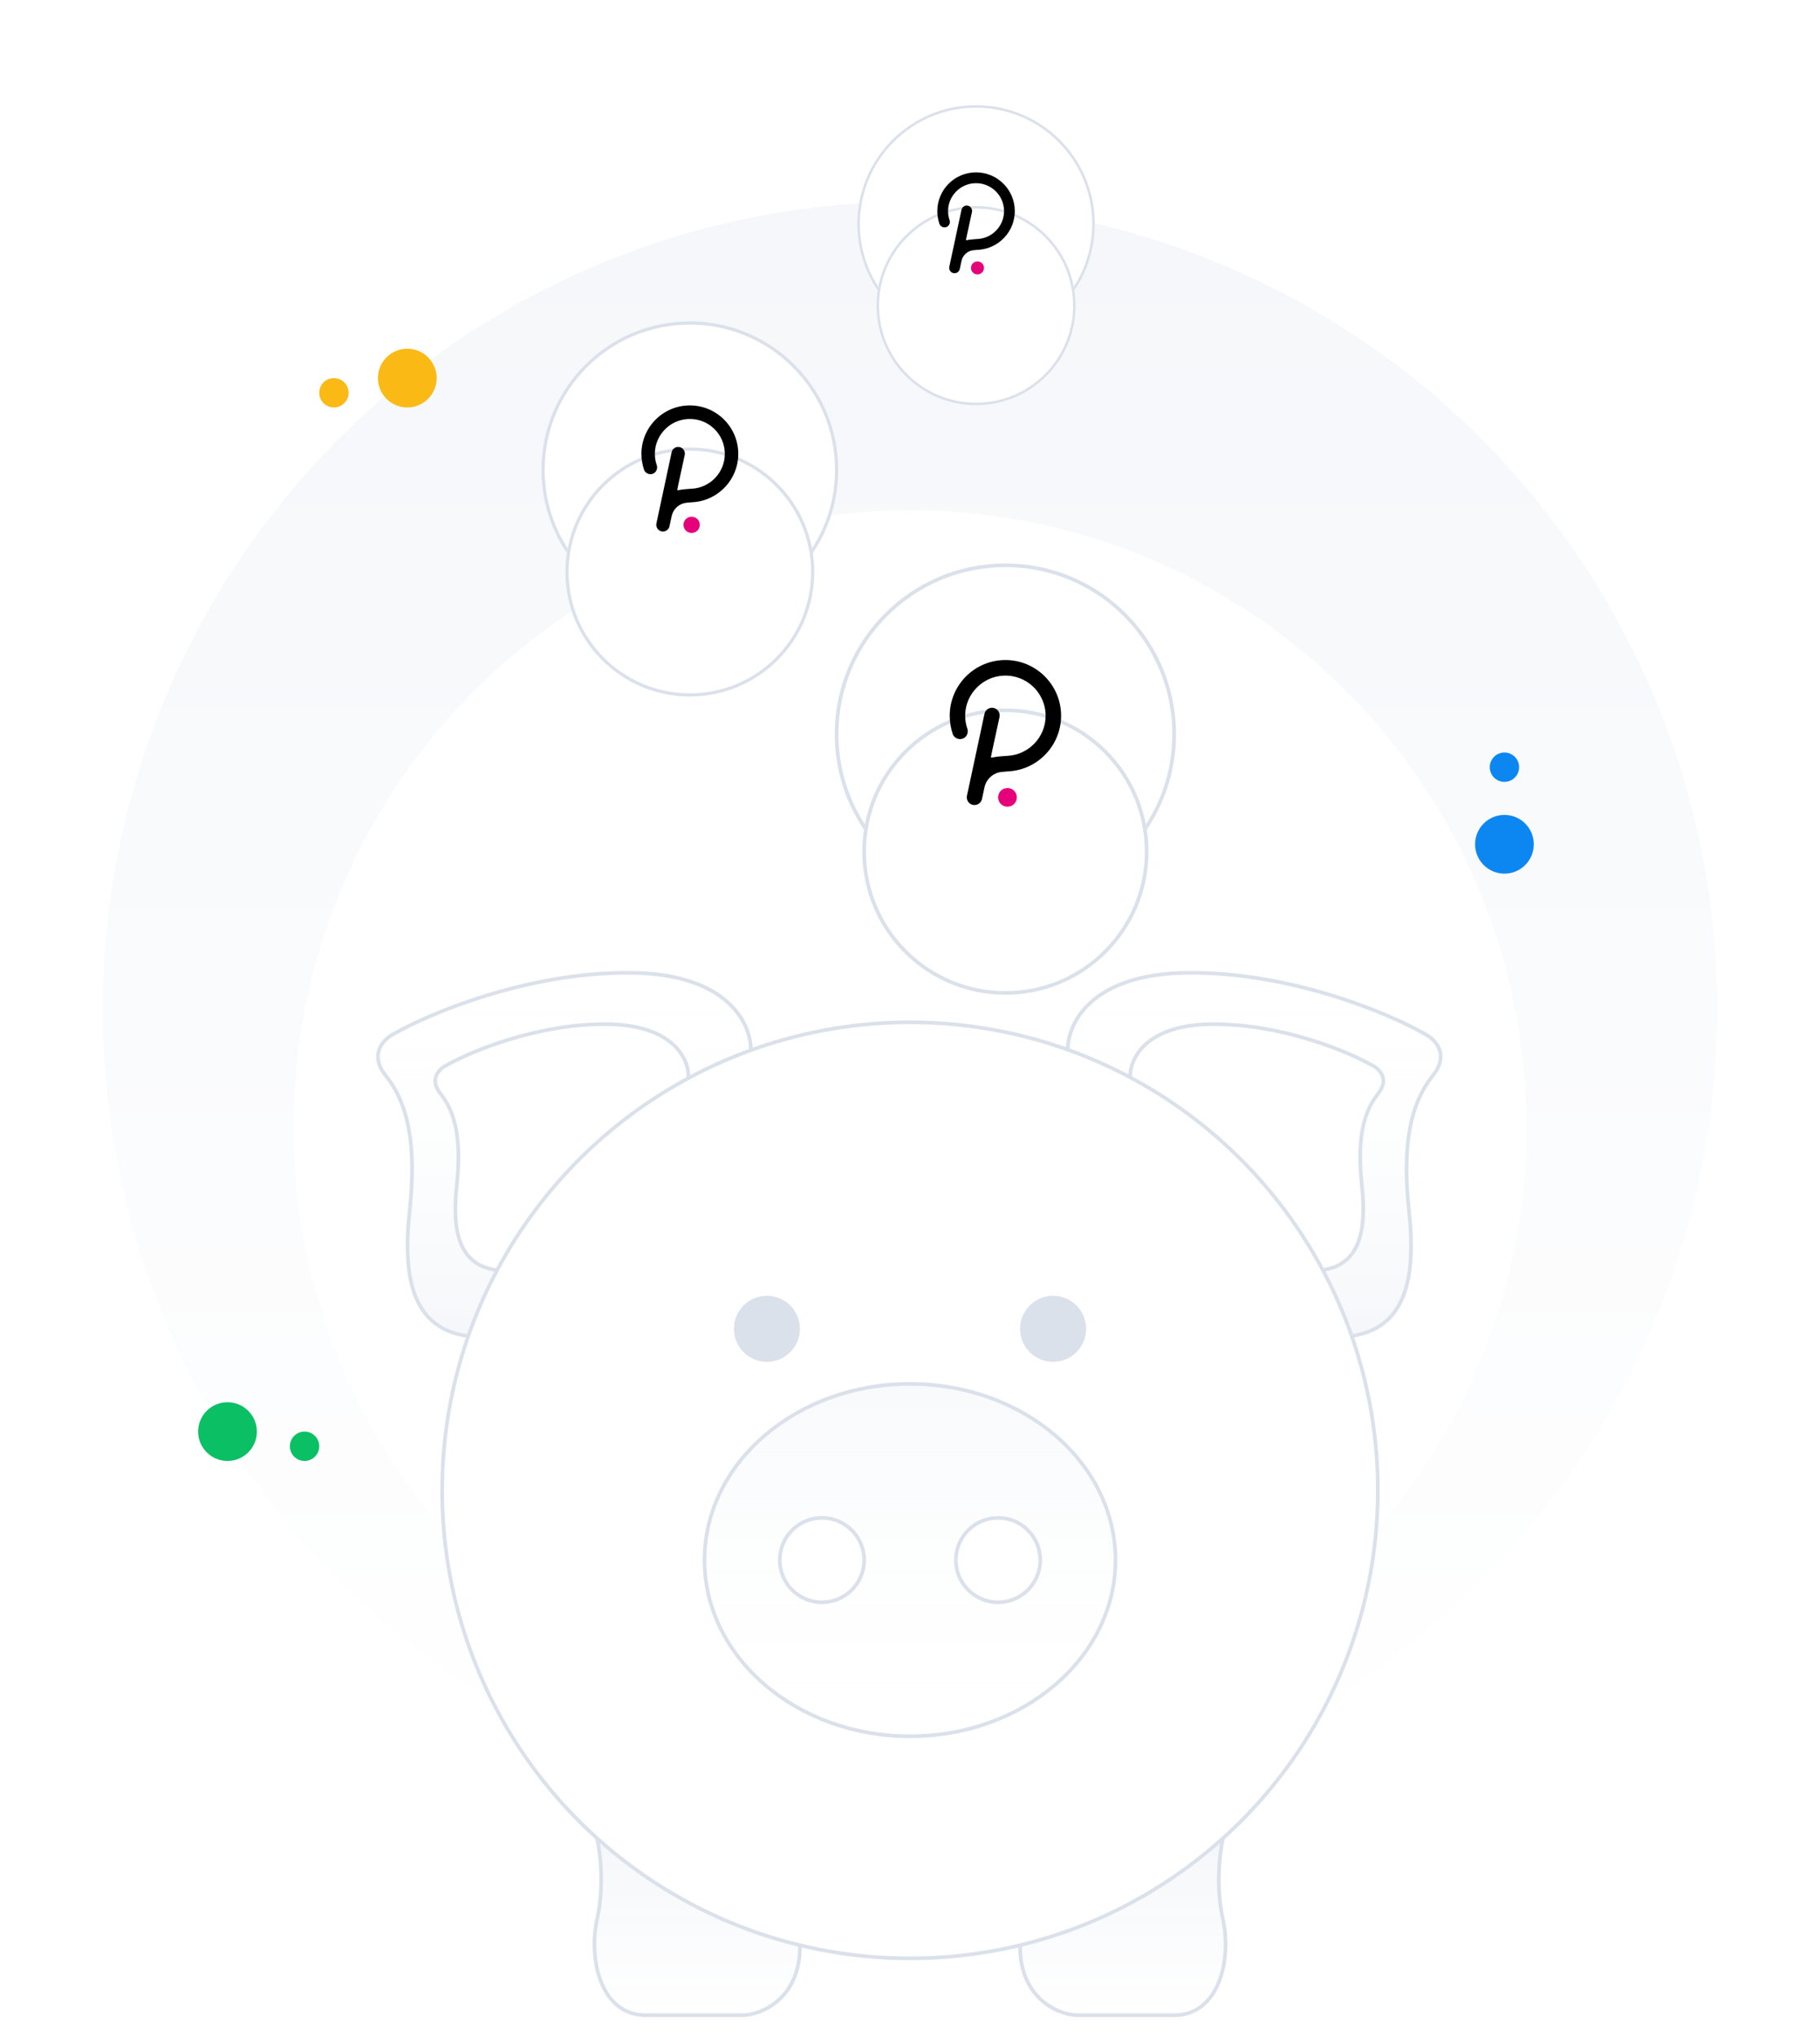 <svg width="496" height="555" viewBox="0 0 496 555" fill="none" xmlns="http://www.w3.org/2000/svg">
<circle cx="248" cy="275" r="220" fill="url(#paint0_linear_630_10509)"/>
<g filter="url(#filter0_d_630_10509)">
<circle cx="248" cy="275" r="168" fill="white"/>
</g>
<circle r="8" transform="matrix(-1 0 0 1 62 390)" fill="#0ABF64"/>
<circle r="4" transform="matrix(-1 0 0 1 83 394)" fill="#0ABF64"/>
<circle r="8" transform="matrix(-1 0 0 1 410 230)" fill="#0C87F2"/>
<circle r="4" transform="matrix(-1 0 0 1 410 209)" fill="#0C87F2"/>
<circle r="8" transform="matrix(-1 0 0 1 111 103)" fill="#FAB915"/>
<circle r="4" transform="matrix(-1 0 0 1 91 107)" fill="#FAB915"/>
<path d="M324.5 265C296.9 265 290.667 279.333 291 286.5V364H368C383 362 386 348.5 384 330C382 311.5 384.5 300.5 390.5 293C395.3 287 390.834 282.833 388 281.5C378.333 276 352.1 265 324.5 265Z" fill="url(#paint1_linear_630_10509)"/>
<path d="M291 286.5H291.5V286.488L291.499 286.477L291 286.5ZM388 281.5L387.753 281.935L387.77 281.944L387.787 281.952L388 281.5ZM390.5 293L390.11 292.688L390.5 293ZM368 364V364.5H368.033L368.066 364.496L368 364ZM291 364H290.5V364.5H291V364ZM291.499 286.477C291.34 283.04 292.757 277.811 297.61 273.434C302.459 269.06 310.785 265.5 324.5 265.5V264.5C310.615 264.5 302.024 268.106 296.94 272.691C291.86 277.273 290.327 282.794 290.501 286.523L291.499 286.477ZM324.5 265.5C351.989 265.5 378.137 276.463 387.753 281.935L388.248 281.065C378.53 275.537 352.211 264.5 324.5 264.5V265.5ZM387.787 281.952C389.137 282.588 390.85 283.891 391.656 285.703C392.439 287.464 392.413 289.809 390.11 292.688L390.891 293.312C393.388 290.191 393.528 287.453 392.57 285.297C391.634 283.193 389.696 281.746 388.213 281.048L387.787 281.952ZM390.11 292.688C383.988 300.339 381.497 311.501 383.503 330.054L384.497 329.946C382.503 311.499 385.012 300.661 390.891 293.312L390.11 292.688ZM383.503 330.054C384.501 339.283 384.239 347.181 381.911 353.002C380.751 355.903 379.081 358.278 376.803 360.051C374.524 361.823 371.612 363.014 367.934 363.504L368.066 364.496C371.889 363.986 374.976 362.739 377.417 360.84C379.857 358.941 381.625 356.41 382.839 353.373C385.261 347.319 385.5 339.217 384.497 329.946L383.503 330.054ZM368 363.5H291V364.5H368V363.5ZM291.5 364V286.5H290.5V364H291.5Z" fill="#DBE1EA"/>
<path d="M330.753 279C312.014 279 307.782 288.7 308.009 293.551V346H360.286C370.47 344.646 372.507 335.51 371.149 322.99C369.791 310.47 371.488 303.025 375.562 297.949C378.821 293.889 375.788 291.069 373.865 290.167C367.302 286.444 349.491 279 330.753 279Z" fill="white"/>
<path d="M308.009 293.551H308.509V293.539L308.508 293.527L308.009 293.551ZM373.865 290.167L373.618 290.602L373.635 290.611L373.652 290.619L373.865 290.167ZM375.562 297.949L375.952 298.262L375.562 297.949ZM371.149 322.99L371.646 322.936L371.149 322.99ZM360.286 346V346.5H360.319L360.352 346.496L360.286 346ZM308.009 346H307.509V346.5H308.009V346ZM308.508 293.527C308.402 291.249 309.345 287.757 312.603 284.828C315.858 281.902 321.468 279.5 330.753 279.5V278.5C321.299 278.5 315.424 280.948 311.935 284.085C308.449 287.218 307.389 291.002 307.509 293.574L308.508 293.527ZM330.753 279.5C349.38 279.5 367.105 286.908 373.618 290.602L374.111 289.732C367.498 285.981 349.602 278.5 330.753 278.5V279.5ZM373.652 290.619C374.548 291.039 375.674 291.898 376.2 293.077C376.703 294.204 376.704 295.728 375.172 297.637L375.952 298.262C377.679 296.111 377.793 294.194 377.113 292.67C376.457 291.199 375.105 290.196 374.077 289.714L373.652 290.619ZM375.172 297.637C370.977 302.864 369.288 310.471 370.652 323.044L371.646 322.936C370.294 310.469 372 303.186 375.952 298.262L375.172 297.637ZM370.652 323.044C371.328 329.283 371.147 334.595 369.582 338.496C368.803 340.437 367.685 342.02 366.164 343.199C364.644 344.379 362.694 345.176 360.22 345.504L360.352 346.496C362.97 346.148 365.094 345.295 366.777 343.989C368.46 342.684 369.676 340.946 370.51 338.869C372.169 334.733 372.327 329.217 371.646 322.936L370.652 323.044ZM360.286 345.5H308.009V346.5H360.286V345.5ZM308.509 346V293.551H307.509V346H308.509Z" fill="#DBE1EA"/>
<path d="M333.254 522.726C331.281 513.834 332.432 504.537 333.254 501H278V530.305C278 544.453 288.525 549 293.787 549H319.934C332.268 549 335.721 533.842 333.254 522.726Z" fill="url(#paint2_linear_630_10509)"/>
<path d="M333.254 501L333.741 501.113L333.884 500.5H333.254V501ZM333.254 522.726L333.742 522.618L333.254 522.726ZM278 501V500.5H277.5V501H278ZM332.767 500.887C331.933 504.474 330.772 513.849 332.766 522.835L333.742 522.618C331.79 513.818 332.931 504.6 333.741 501.113L332.767 500.887ZM332.766 522.835C333.982 528.312 333.733 534.775 331.681 539.844C329.637 544.893 325.84 548.5 319.934 548.5V549.5C326.362 549.5 330.459 545.528 332.608 540.219C334.749 534.93 334.994 528.256 333.742 522.618L332.766 522.835ZM319.934 548.5H293.787V549.5H319.934V548.5ZM293.787 548.5C291.276 548.5 287.447 547.406 284.251 544.583C281.074 541.776 278.5 537.241 278.5 530.305H277.5C277.5 537.517 280.189 542.329 283.589 545.333C286.971 548.32 291.036 549.5 293.787 549.5V548.5ZM333.254 500.5H278V501.5H333.254V500.5ZM277.5 501V530.305H278.5V501H277.5Z" fill="#DBE1EA"/>
<path d="M162.746 522.726C164.72 513.834 163.569 504.537 162.746 501H218V530.305C218 544.453 207.476 549 202.213 549H176.066C163.733 549 160.28 533.842 162.746 522.726Z" fill="url(#paint3_linear_630_10509)"/>
<path d="M162.746 501L162.259 501.113L162.117 500.5H162.746V501ZM162.746 522.726L162.258 522.618L162.746 522.726ZM218 501V500.5H218.5V501H218ZM163.233 500.887C164.067 504.474 165.228 513.849 163.234 522.835L162.258 522.618C164.211 513.818 163.07 504.6 162.259 501.113L163.233 500.887ZM163.234 522.835C162.019 528.312 162.268 534.775 164.32 539.844C166.364 544.893 170.16 548.5 176.066 548.5V549.5C169.639 549.5 165.542 545.528 163.393 540.219C161.252 534.93 161.007 528.256 162.258 522.618L163.234 522.835ZM176.066 548.5H202.213V549.5H176.066V548.5ZM202.213 548.5C204.725 548.5 208.553 547.406 211.749 544.583C214.927 541.776 217.5 537.241 217.5 530.305H218.5C218.5 537.517 215.812 542.329 212.411 545.333C209.029 548.32 204.964 549.5 202.213 549.5V548.5ZM162.746 500.5H218V501.5H162.746V500.5ZM218.5 501V530.305H217.5V501H218.5Z" fill="#DBE1EA"/>
<path d="M171.118 265C198.718 265 204.951 279.333 204.618 286.5V364H127.618C112.618 362 109.618 348.5 111.618 330C113.618 311.5 111.118 300.5 105.118 293C100.318 287 104.784 282.833 107.618 281.5C117.284 276 143.518 265 171.118 265Z" fill="url(#paint4_linear_630_10509)"/>
<path d="M204.618 286.5H204.118V286.488L204.118 286.477L204.618 286.5ZM107.618 281.5L107.865 281.935L107.848 281.944L107.83 281.952L107.618 281.5ZM105.118 293L105.508 292.688L105.118 293ZM127.618 364V364.5H127.584L127.551 364.496L127.618 364ZM204.618 364H205.118V364.5H204.618V364ZM204.118 286.477C204.278 283.04 202.861 277.811 198.008 273.434C193.159 269.06 184.833 265.5 171.118 265.5V264.5C185.002 264.5 193.594 268.106 198.678 272.691C203.758 277.273 205.291 282.794 205.117 286.523L204.118 286.477ZM171.118 265.5C143.629 265.5 117.481 276.463 107.865 281.935L107.37 281.065C117.087 275.537 143.406 264.5 171.118 264.5V265.5ZM107.83 281.952C106.48 282.588 104.768 283.891 103.962 285.703C103.179 287.464 103.205 289.809 105.508 292.688L104.727 293.312C102.23 290.191 102.089 287.453 103.048 285.297C103.984 283.193 105.921 281.746 107.405 281.048L107.83 281.952ZM105.508 292.688C111.629 300.339 114.12 311.501 112.115 330.054L111.12 329.946C113.115 311.499 110.606 300.661 104.727 293.312L105.508 292.688ZM112.115 330.054C111.117 339.283 111.379 347.181 113.707 353.002C114.867 355.903 116.537 358.278 118.815 360.051C121.093 361.823 124.006 363.014 127.684 363.504L127.551 364.496C123.729 363.986 120.642 362.739 118.201 360.84C115.76 358.941 113.993 356.41 112.778 353.373C110.356 347.319 110.118 339.217 111.12 329.946L112.115 330.054ZM127.618 363.5H204.618V364.5H127.618V363.5ZM204.118 364V286.5H205.118V364H204.118Z" fill="#DBE1EA"/>
<path d="M164.865 279C183.603 279 187.835 288.7 187.609 293.551V346H135.332C125.148 344.646 123.111 335.51 124.469 322.99C125.827 310.47 124.129 303.025 120.056 297.949C116.797 293.889 119.83 291.069 121.753 290.167C128.316 286.444 146.127 279 164.865 279Z" fill="white"/>
<path d="M187.609 293.551H187.109V293.539L187.11 293.527L187.609 293.551ZM121.753 290.167L122 290.602L121.983 290.611L121.965 290.619L121.753 290.167ZM120.056 297.949L119.666 298.262L120.056 297.949ZM124.469 322.99L123.972 322.936L124.469 322.99ZM135.332 346V346.5H135.299L135.266 346.496L135.332 346ZM187.609 346H188.109V346.5H187.609V346ZM187.11 293.527C187.216 291.249 186.273 287.757 183.015 284.828C179.76 281.902 174.15 279.5 164.865 279.5V278.5C174.318 278.5 180.194 280.948 183.683 284.085C187.169 287.218 188.229 291.002 188.109 293.574L187.11 293.527ZM164.865 279.5C146.238 279.5 128.512 286.908 122 290.602L121.506 289.732C128.12 285.981 146.016 278.5 164.865 278.5V279.5ZM121.965 290.619C121.07 291.039 119.944 291.898 119.418 293.077C118.915 294.204 118.914 295.728 120.446 297.637L119.666 298.262C117.939 296.111 117.825 294.194 118.504 292.67C119.161 291.199 120.513 290.196 121.541 289.714L121.965 290.619ZM120.446 297.637C124.641 302.864 126.33 310.471 124.966 323.044L123.972 322.936C125.324 310.469 123.618 303.186 119.666 298.262L120.446 297.637ZM124.966 323.044C124.289 329.283 124.471 334.595 126.036 338.496C126.815 340.437 127.933 342.02 129.454 343.199C130.974 344.379 132.924 345.176 135.398 345.504L135.266 346.496C132.647 346.148 130.524 345.295 128.841 343.989C127.157 342.684 125.942 340.946 125.108 338.869C123.449 334.733 123.291 329.217 123.972 322.936L124.966 323.044ZM135.332 345.5H187.609V346.5H135.332V345.5ZM187.109 346V293.551H188.109V346H187.109Z" fill="#DBE1EA"/>
<circle cx="248" cy="406" r="127.5" fill="white" stroke="#DBE1EA"/>
<ellipse cx="248" cy="425" rx="56" ry="48" fill="url(#paint5_linear_630_10509)" fill-opacity="0.7" stroke="#DBE1EA"/>
<circle cx="224" cy="425" r="11.5" fill="white" stroke="#DBE1EA"/>
<circle cx="272" cy="425" r="11.5" fill="white" stroke="#DBE1EA"/>
<circle cx="287" cy="362" r="9" fill="#DBE1EA"/>
<circle cx="209" cy="362" r="9" fill="#DBE1EA"/>
<path d="M319.996 200C319.996 210.697 316.345 220.541 310.221 228.354C306.538 233.053 301.962 237.016 296.747 239.989C290.038 243.815 282.273 246 273.998 246C264.276 246 255.258 242.984 247.83 237.836C235.848 229.532 228 215.683 228 200C228 174.595 248.594 154 273.998 154C281.485 154 288.554 155.789 294.801 158.962C309.752 166.557 319.996 182.082 319.996 200Z" fill="white" stroke="#DBE1EA"/>
<g filter="url(#filter1_d_630_10509)">
<circle cx="274" cy="200" r="39" fill="white"/>
<circle cx="274" cy="200" r="38.5" stroke="#DBE1EA"/>
</g>
<path d="M274 179.806C265.65 179.806 258.825 186.591 258.825 194.982C258.825 196.668 259.106 198.314 259.628 199.92C259.989 201.004 261.193 201.606 262.317 201.244C263.401 200.883 264.004 199.679 263.642 198.555C263.201 197.31 263 195.985 263.04 194.66C263.201 189 267.777 184.343 273.438 184.061C279.741 183.74 284.96 188.759 284.96 194.982C284.96 200.803 280.384 205.58 274.643 205.902C274.643 205.902 272.515 206.022 271.471 206.183C270.949 206.263 270.548 206.343 270.266 206.383C270.146 206.423 270.026 206.303 270.066 206.183L270.427 204.416L272.394 195.343C272.635 194.219 271.913 193.095 270.788 192.854C269.664 192.613 268.54 193.335 268.299 194.46C268.299 194.46 263.562 216.54 263.522 216.781C263.281 217.905 264.004 219.03 265.128 219.27C266.252 219.511 267.376 218.789 267.617 217.665C267.657 217.424 268.299 214.493 268.299 214.493C268.781 212.245 270.628 210.599 272.796 210.318C273.278 210.237 275.164 210.117 275.164 210.117C282.993 209.515 289.176 202.971 289.176 194.982C289.176 186.591 282.351 179.806 274 179.806Z" fill="black"/>
<path d="M275.084 214.734C273.719 214.453 272.354 215.296 272.073 216.701C271.792 218.066 272.635 219.431 274.04 219.712C275.405 219.993 276.77 219.15 277.051 217.745C277.332 216.34 276.489 215.015 275.084 214.734Z" fill="#E6007A"/>
<path d="M228 128.002C228 137.304 224.825 145.865 219.499 152.659C216.297 156.745 212.318 160.191 207.783 162.777C201.949 166.103 195.196 168.004 188 168.004C179.546 168.004 171.704 165.381 165.244 160.904C154.824 153.683 148 141.64 148 128.002C148 105.909 165.909 88 188 88C194.511 88 200.658 89.556 206.091 92.315C219.092 98.92 228 112.42 228 128.002Z" fill="white" stroke="#DBE1EA" stroke-width="0.87"/>
<g filter="url(#filter2_d_630_10509)">
<circle cx="188.002" cy="128.002" r="33.915" fill="white"/>
<circle cx="188.002" cy="128.002" r="33.48" stroke="#DBE1EA" stroke-width="0.87"/>
</g>
<path d="M188.002 110.441C180.74 110.441 174.805 116.341 174.805 123.637C174.805 125.104 175.05 126.535 175.503 127.932C175.818 128.874 176.865 129.398 177.843 129.084C178.785 128.77 179.309 127.722 178.995 126.745C178.611 125.662 178.436 124.51 178.471 123.358C178.611 118.436 182.591 114.386 187.513 114.141C192.994 113.862 197.533 118.226 197.533 123.637C197.533 128.7 193.553 132.854 188.561 133.134C188.561 133.134 186.71 133.238 185.802 133.378C185.349 133.448 185 133.518 184.755 133.552C184.65 133.587 184.546 133.483 184.581 133.378L184.895 131.842L186.605 123.952C186.815 122.974 186.187 121.997 185.209 121.787C184.231 121.578 183.254 122.206 183.044 123.184C183.044 123.184 178.925 142.385 178.89 142.595C178.68 143.572 179.309 144.55 180.286 144.759C181.264 144.969 182.241 144.34 182.451 143.363C182.486 143.153 183.044 140.605 183.044 140.605C183.463 138.65 185.069 137.218 186.955 136.974C187.374 136.904 189.014 136.799 189.014 136.799C195.822 136.276 201.199 130.585 201.199 123.637C201.199 116.341 195.264 110.441 188.002 110.441Z" fill="black"/>
<path d="M188.944 140.814C187.757 140.57 186.57 141.303 186.326 142.525C186.081 143.712 186.815 144.899 188.037 145.143C189.224 145.388 190.411 144.654 190.655 143.433C190.899 142.211 190.166 141.059 188.944 140.814Z" fill="#E6007A"/>
<path d="M298 61.002C298 68.443 295.46 75.292 291.2 80.727C288.638 83.996 285.454 86.753 281.826 88.821C277.159 91.483 271.757 93.003 266 93.003C259.237 93.003 252.963 90.905 247.795 87.323C239.459 81.547 234 71.912 234 61.002C234 43.328 248.327 29 266 29C271.209 29 276.126 30.244 280.473 32.452C290.873 37.736 298 48.536 298 61.002Z" fill="white" stroke="#DBE1EA" stroke-width="0.696"/>
<g filter="url(#filter3_d_630_10509)">
<circle cx="266.002" cy="61.002" r="27.132" fill="white"/>
<circle cx="266.002" cy="61.002" r="26.784" stroke="#DBE1EA" stroke-width="0.696"/>
</g>
<path d="M266.001 46.952C260.192 46.952 255.444 51.672 255.444 57.51C255.444 58.683 255.639 59.828 256.003 60.945C256.254 61.699 257.092 62.118 257.874 61.867C258.628 61.615 259.047 60.778 258.796 59.996C258.488 59.13 258.349 58.208 258.377 57.286C258.488 53.348 261.672 50.108 265.61 49.913C269.995 49.69 273.626 53.181 273.626 57.51C273.626 61.56 270.442 64.883 266.448 65.107C266.448 65.107 264.968 65.191 264.242 65.302C263.879 65.358 263.599 65.414 263.404 65.442C263.32 65.47 263.236 65.386 263.264 65.302L263.516 64.073L264.884 57.761C265.052 56.979 264.549 56.197 263.767 56.029C262.985 55.862 262.203 56.365 262.035 57.147C262.035 57.147 258.74 72.508 258.712 72.676C258.544 73.458 259.047 74.24 259.829 74.407C260.611 74.575 261.393 74.072 261.561 73.29C261.588 73.123 262.035 71.084 262.035 71.084C262.371 69.52 263.655 68.374 265.163 68.179C265.499 68.123 266.811 68.039 266.811 68.039C272.258 67.62 276.559 63.068 276.559 57.51C276.559 51.672 271.811 46.952 266.001 46.952Z" fill="black"/>
<path d="M266.755 71.251C265.806 71.056 264.856 71.642 264.661 72.62C264.465 73.57 265.052 74.519 266.029 74.715C266.979 74.91 267.928 74.324 268.124 73.346C268.319 72.368 267.733 71.447 266.755 71.251Z" fill="#E6007A"/>
<defs>
<filter id="filter0_d_630_10509" x="0" y="59" width="496" height="496" filterUnits="userSpaceOnUse" color-interpolation-filters="sRGB">
<feFlood flood-opacity="0" result="BackgroundImageFix"/>
<feColorMatrix in="SourceAlpha" type="matrix" values="0 0 0 0 0 0 0 0 0 0 0 0 0 0 0 0 0 0 127 0" result="hardAlpha"/>
<feOffset dy="32"/>
<feGaussianBlur stdDeviation="40"/>
<feColorMatrix type="matrix" values="0 0 0 0 0.149 0 0 0 0 0.216 0 0 0 0 0.298 0 0 0 0.05 0"/>
<feBlend mode="normal" in2="BackgroundImageFix" result="effect1_dropShadow_630_10509"/>
<feBlend mode="normal" in="SourceGraphic" in2="effect1_dropShadow_630_10509" result="shape"/>
</filter>
<filter id="filter1_d_630_10509" x="155" y="113" width="238" height="238" filterUnits="userSpaceOnUse" color-interpolation-filters="sRGB">
<feFlood flood-opacity="0" result="BackgroundImageFix"/>
<feColorMatrix in="SourceAlpha" type="matrix" values="0 0 0 0 0 0 0 0 0 0 0 0 0 0 0 0 0 0 127 0" result="hardAlpha"/>
<feOffset dy="32"/>
<feGaussianBlur stdDeviation="40"/>
<feColorMatrix type="matrix" values="0 0 0 0 0.149 0 0 0 0 0.216 0 0 0 0 0.298 0 0 0 0.05 0"/>
<feBlend mode="normal" in2="BackgroundImageFix" result="effect1_dropShadow_630_10509"/>
<feBlend mode="normal" in="SourceGraphic" in2="effect1_dropShadow_630_10509" result="shape"/>
</filter>
<filter id="filter2_d_630_10509" x="84.519" y="52.346" width="206.966" height="206.966" filterUnits="userSpaceOnUse" color-interpolation-filters="sRGB">
<feFlood flood-opacity="0" result="BackgroundImageFix"/>
<feColorMatrix in="SourceAlpha" type="matrix" values="0 0 0 0 0 0 0 0 0 0 0 0 0 0 0 0 0 0 127 0" result="hardAlpha"/>
<feOffset dy="27.827"/>
<feGaussianBlur stdDeviation="34.784"/>
<feColorMatrix type="matrix" values="0 0 0 0 0.149 0 0 0 0 0.216 0 0 0 0 0.298 0 0 0 0.05 0"/>
<feBlend mode="normal" in2="BackgroundImageFix" result="effect1_dropShadow_630_10509"/>
<feBlend mode="normal" in="SourceGraphic" in2="effect1_dropShadow_630_10509" result="shape"/>
</filter>
<filter id="filter3_d_630_10509" x="183.215" y="0.477" width="165.573" height="165.573" filterUnits="userSpaceOnUse" color-interpolation-filters="sRGB">
<feFlood flood-opacity="0" result="BackgroundImageFix"/>
<feColorMatrix in="SourceAlpha" type="matrix" values="0 0 0 0 0 0 0 0 0 0 0 0 0 0 0 0 0 0 127 0" result="hardAlpha"/>
<feOffset dy="22.262"/>
<feGaussianBlur stdDeviation="27.827"/>
<feColorMatrix type="matrix" values="0 0 0 0 0.149 0 0 0 0 0.216 0 0 0 0 0.298 0 0 0 0.05 0"/>
<feBlend mode="normal" in2="BackgroundImageFix" result="effect1_dropShadow_630_10509"/>
<feBlend mode="normal" in="SourceGraphic" in2="effect1_dropShadow_630_10509" result="shape"/>
</filter>
<linearGradient id="paint0_linear_630_10509" x1="248" y1="55" x2="248" y2="495" gradientUnits="userSpaceOnUse">
<stop stop-color="#F5F7FA"/>
<stop offset="1" stop-color="white"/>
</linearGradient>
<linearGradient id="paint1_linear_630_10509" x1="341.803" y1="265" x2="341.803" y2="364" gradientUnits="userSpaceOnUse">
<stop stop-color="white" stop-opacity="0"/>
<stop offset="1" stop-color="#F5F7FA"/>
</linearGradient>
<linearGradient id="paint2_linear_630_10509" x1="306" y1="501" x2="306" y2="549" gradientUnits="userSpaceOnUse">
<stop stop-color="#F5F7FA"/>
<stop offset="1" stop-color="#F5F7FA" stop-opacity="0"/>
</linearGradient>
<linearGradient id="paint3_linear_630_10509" x1="190" y1="501" x2="190" y2="549" gradientUnits="userSpaceOnUse">
<stop stop-color="#F5F7FA"/>
<stop offset="1" stop-color="#F5F7FA" stop-opacity="0"/>
</linearGradient>
<linearGradient id="paint4_linear_630_10509" x1="153.815" y1="265" x2="153.815" y2="364" gradientUnits="userSpaceOnUse">
<stop stop-color="white" stop-opacity="0"/>
<stop offset="1" stop-color="#F5F7FA"/>
</linearGradient>
<linearGradient id="paint5_linear_630_10509" x1="248" y1="377" x2="248" y2="473" gradientUnits="userSpaceOnUse">
<stop stop-color="#F5F7FA"/>
<stop offset="1" stop-color="white" stop-opacity="0"/>
</linearGradient>
</defs>
</svg>
